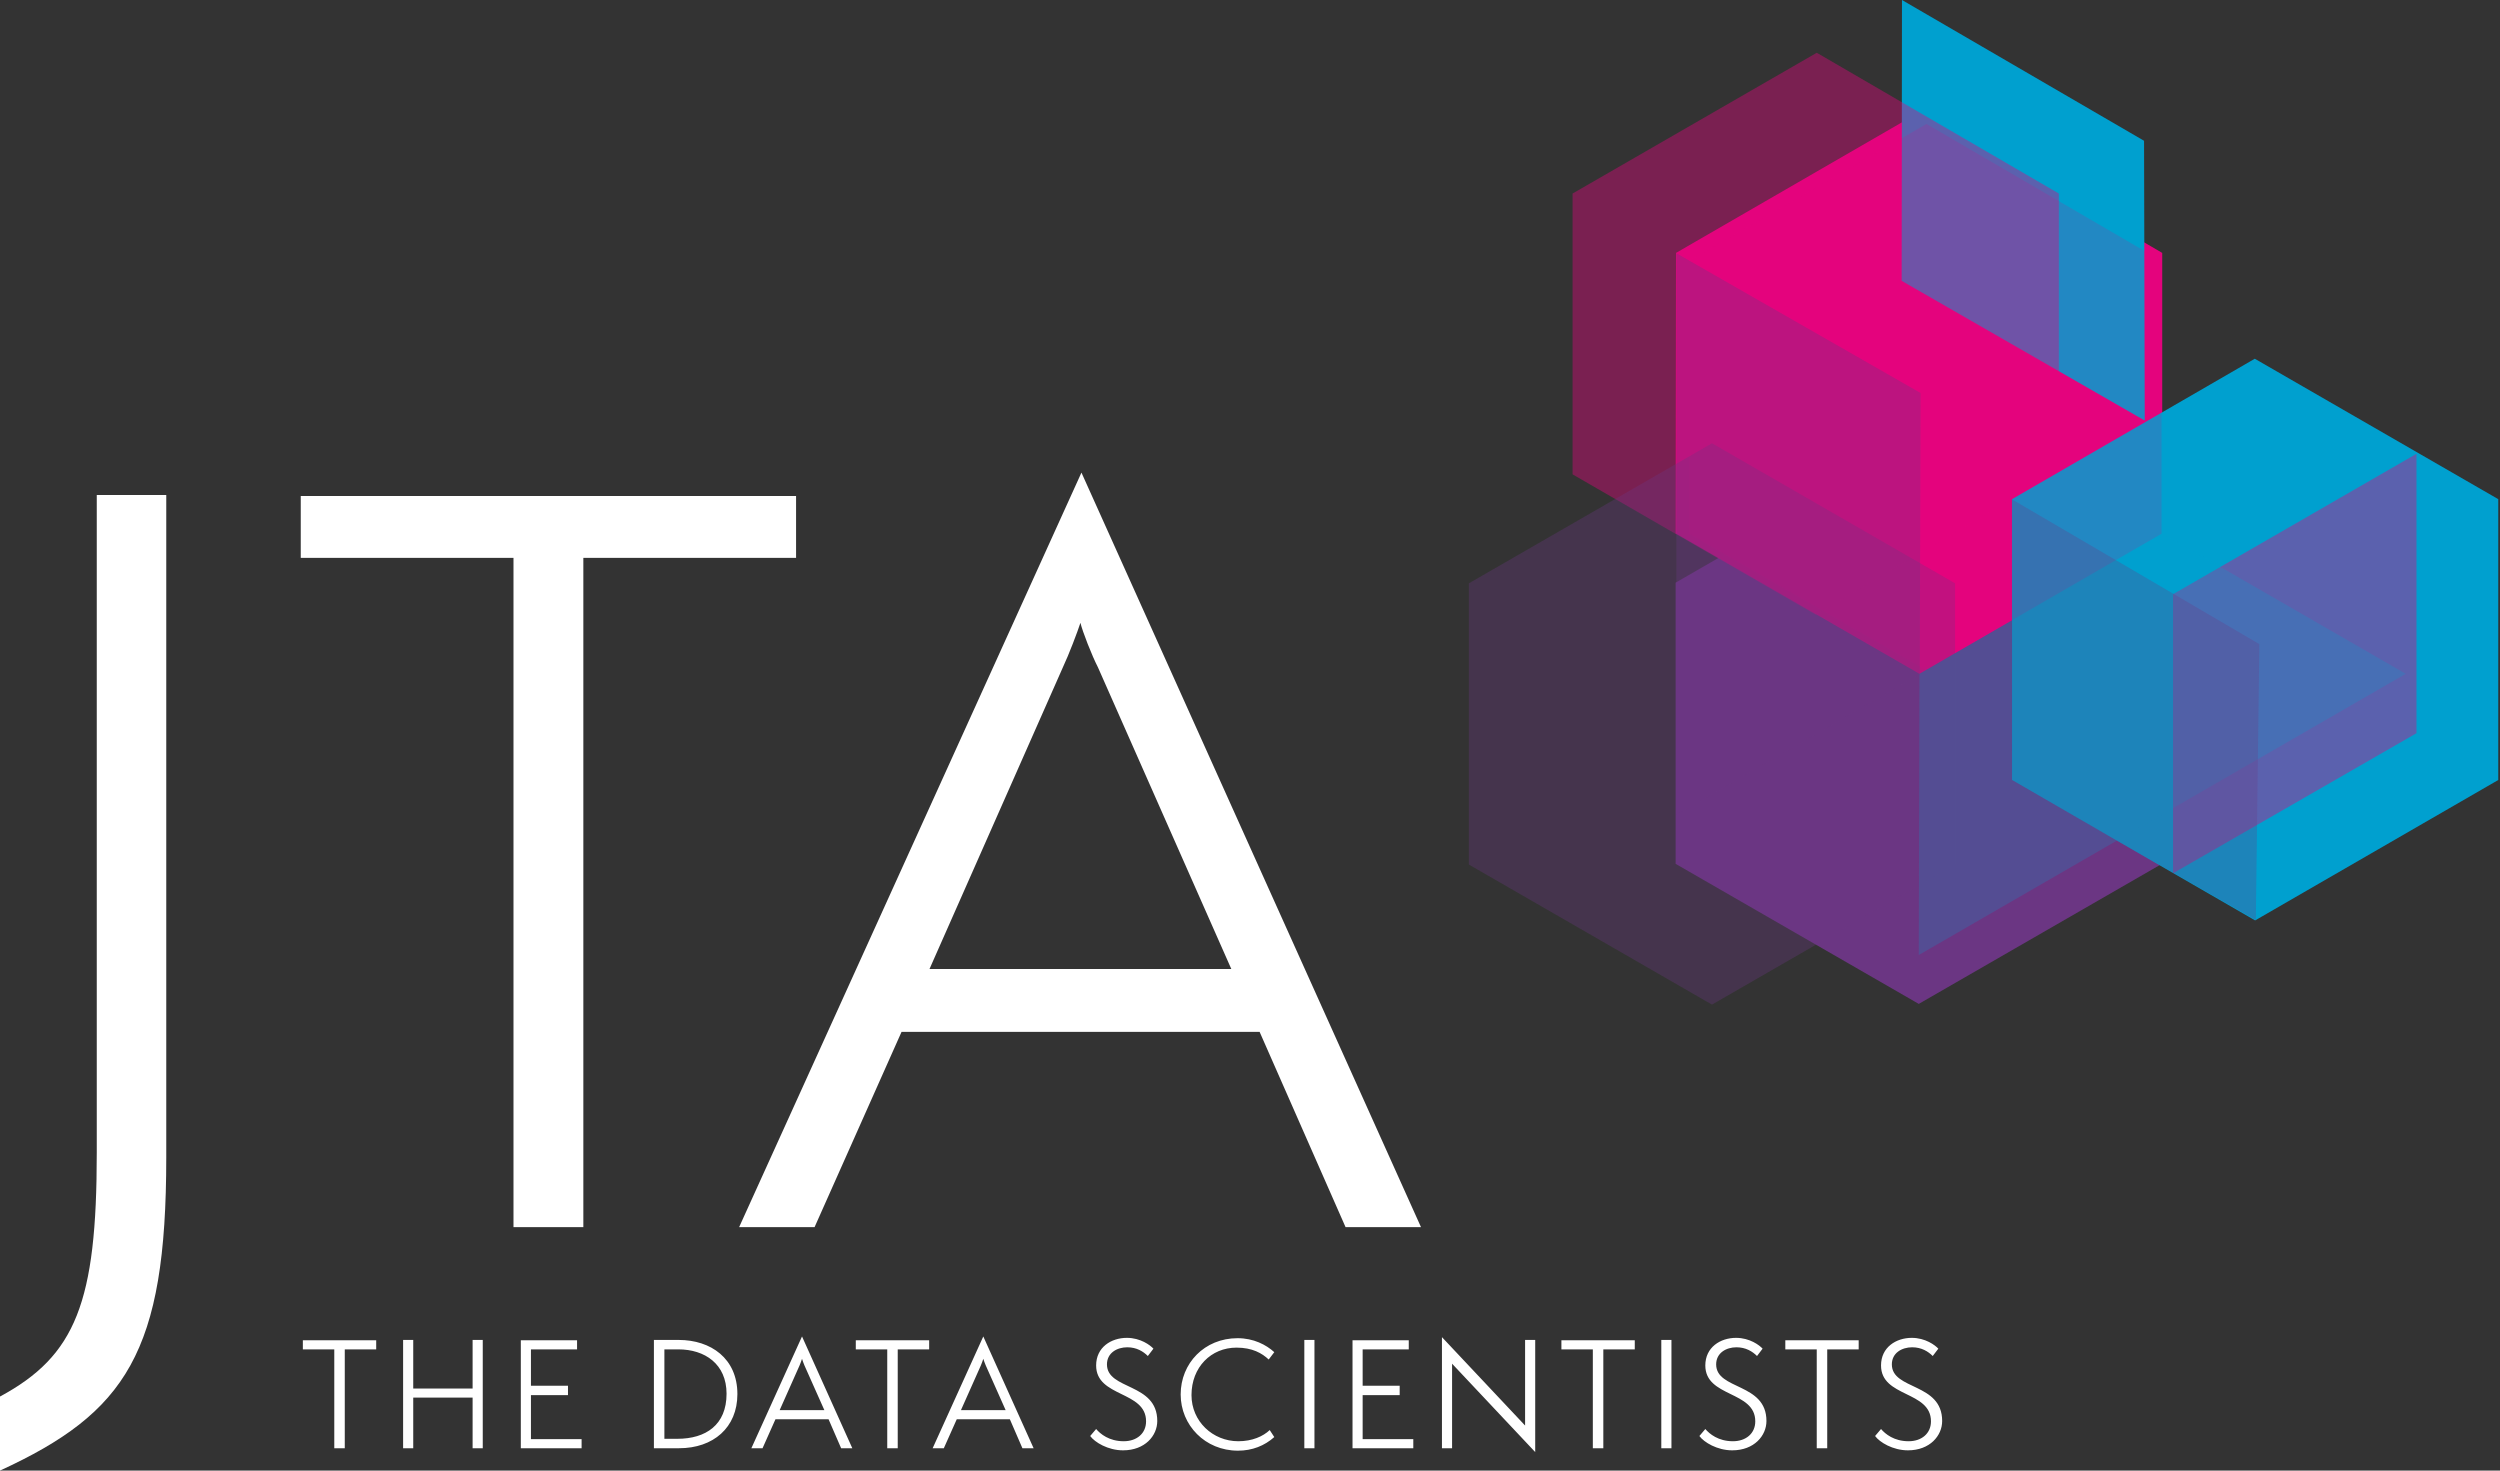 <?xml version="1.0" encoding="UTF-8"?>
<svg width="119px" height="70px" viewBox="0 0 119 70" version="1.1" xmlns="http://www.w3.org/2000/svg" xmlns:xlink="http://www.w3.org/1999/xlink">
    <rect x="0" y="0" width="119" height="70" fill="#333333" stroke="none"/>
    <!-- Generator: sketchtool 51.2 (57519) - http://www.bohemiancoding.com/sketch -->
    <title>9C41D227-29D4-450E-9E63-CF99509340C1</title>
    <desc>Created with sketchtool.</desc>
    <defs></defs>
    <g id="Page-1" stroke="none" stroke-width="1" fill="none" fill-rule="evenodd">
        <g id="Homepage-Landing-Page" transform="translate(-379, -13)" fill-rule="nonzero">
            <g id="Header-Desktop">
                <g id="Header">
                    <g id="JTA-Logo" transform="translate(379, 13)">
                        <polygon id="Shape" fill="#6B3683" points="102.905 41.119 102.905 27.734 91.382 21.033 79.76 27.734 79.76 41.119 91.333 47.786"></polygon>
                        <polygon id="Shape" fill="#E4037D" points="102.922 25.39 102.922 12.038 91.399 5.321 79.777 12.038 79.76 25.39 91.366 32.074"></polygon>
                        <polygon id="Shape" fill="#00A0CF" points="118.917 37.128 118.917 23.76 107.328 17.076 95.772 23.76 95.772 37.128 107.344 43.812"></polygon>
                        <polygon id="Shape" fill="#00A0CF" points="102.057 6.701 90.534 0 90.518 13.368 102.09 20.019"></polygon>
                        <g id="Group" transform="translate(0, 2.494)">
                            <g opacity="0.4" transform="translate(74.822, 0)" fill="#E4037D" id="Shape">
                                <g>
                                    <polygon points="23.178 19.919 23.178 6.717 11.656 0.017 0.033 6.717 0.033 20.086 11.606 26.77"></polygon>
                                </g>
                            </g>
                            <g opacity="0.4" transform="translate(103.42, 18.955)" fill="#E4037D" id="Shape">
                                <g>
                                    <polygon points="11.606 0.15 0.017 6.834 0.017 20.119 11.606 13.451"></polygon>
                                </g>
                            </g>
                            <g opacity="0.33" transform="translate(69.834, 18.456)" fill="#6B3683" id="Shape">
                                <g>
                                    <polygon points="23.228 20.202 23.228 6.817 11.656 0.15 0.083 6.817 0.083 20.202 11.656 26.869"></polygon>
                                </g>
                            </g>
                            <g opacity="0.22" transform="translate(91.283, 22.779)" fill="#00A0CF" id="Shape">
                                <g>
                                    <polygon points="23.228 6.8 11.639 0.116 0.083 6.8 0.05 20.185"></polygon>
                                </g>
                            </g>
                            <g opacity="0.15" transform="translate(80.309, 3.325)" fill="#E4037D" id="Shape">
                                <g>
                                    <polygon points="22.58 19.587 22.58 6.601 11.39 0.083 0.1 6.601 0.1 19.587 11.356 26.071"></polygon>
                                </g>
                            </g>
                            <g opacity="0.27" transform="translate(95.606, 21.116)" fill="#6B3683" id="Shape">
                                <g>
                                    <polygon points="11.772 20.185 11.938 7.05 0.15 0.15 0.166 13.551"></polygon>
                                </g>
                            </g>
                            <g opacity="0.33" transform="translate(79.644, 9.477)" fill="#6B3683" id="Shape">
                                <g>
                                    <polygon points="11.739 20.119 11.772 6.734 0.15 0.083 0.15 26.819 0.183 26.803"></polygon>
                                </g>
                            </g>
                            <path d="M7.914,52.608 L7.914,21.067 L4.606,21.067 L4.606,52.375 C4.606,59.492 3.608,62.036 0,63.981 L0,67.506 C6.002,64.746 7.914,61.869 7.914,52.608 Z M27.767,24.059 L37.893,24.059 L37.893,21.116 L14.316,21.116 L14.316,24.059 L24.442,24.059 L24.442,55.917 L27.767,55.917 L27.767,24.059 Z M58.61,43.629 L44.245,43.629 L50.596,29.264 C50.879,28.665 51.295,27.568 51.428,27.152 C51.527,27.568 51.976,28.715 52.259,29.264 L58.61,43.629 Z M67.639,55.917 L51.477,20.002 L35.183,55.917 L38.774,55.917 L42.914,46.622 L59.957,46.622 L64.048,55.917 L67.639,55.917 Z" id="Shape" fill="#FFFFFF"></path>
                            <path d="M89.254,65.86 C89.47,66.159 90.102,66.542 90.817,66.542 C91.865,66.542 92.447,65.843 92.447,65.145 C92.447,63.316 90.052,63.682 90.052,62.451 C90.052,61.903 90.534,61.637 91.017,61.637 C91.466,61.637 91.781,61.836 91.998,62.052 L92.264,61.703 C92.114,61.537 91.648,61.188 91,61.188 C90.252,61.188 89.537,61.637 89.537,62.501 C89.537,64.031 91.914,63.698 91.914,65.162 C91.914,65.743 91.466,66.109 90.85,66.109 C90.152,66.109 89.736,65.76 89.537,65.527 L89.254,65.86 Z M86.976,66.442 L86.976,61.736 L88.473,61.736 L88.473,61.304 L84.981,61.304 L84.981,61.736 L86.477,61.736 L86.477,66.442 L86.976,66.442 Z M80.891,65.86 C81.107,66.159 81.739,66.542 82.454,66.542 C83.501,66.542 84.083,65.843 84.083,65.145 C84.083,63.316 81.689,63.682 81.689,62.451 C81.689,61.903 82.171,61.637 82.653,61.637 C83.102,61.637 83.418,61.836 83.634,62.052 L83.9,61.703 C83.751,61.537 83.285,61.188 82.637,61.188 C81.888,61.188 81.173,61.637 81.173,62.501 C81.173,64.031 83.551,63.698 83.551,65.162 C83.551,65.743 83.102,66.109 82.487,66.109 C81.789,66.109 81.373,65.76 81.173,65.527 L80.891,65.86 Z M79.561,61.287 L79.078,61.287 L79.078,66.442 L79.561,66.442 L79.561,61.287 Z M76.318,66.442 L76.318,61.736 L77.815,61.736 L77.815,61.304 L74.323,61.304 L74.323,61.736 L75.819,61.736 L75.819,66.442 L76.318,66.442 Z M73.076,66.625 L73.076,61.287 L72.594,61.287 L72.594,65.361 L68.637,61.154 L68.637,66.442 L69.119,66.442 L69.119,62.418 L73.076,66.625 Z M67.273,66.442 L67.273,66.01 L64.862,66.01 L64.862,63.914 L66.625,63.914 L66.625,63.466 L64.862,63.466 L64.862,61.736 L67.057,61.736 L67.057,61.304 L64.38,61.304 L64.38,66.442 L67.273,66.442 Z M62.568,61.287 L62.086,61.287 L62.086,66.442 L62.568,66.442 L62.568,61.287 Z M60.439,65.577 C60.124,65.876 59.608,66.109 58.943,66.109 C57.729,66.109 56.715,65.162 56.715,63.914 C56.715,62.584 57.646,61.653 58.86,61.653 C59.608,61.653 60.074,61.919 60.39,62.219 L60.656,61.869 C60.273,61.52 59.675,61.204 58.91,61.204 C57.33,61.204 56.2,62.401 56.2,63.881 C56.2,65.344 57.363,66.558 58.926,66.558 C59.608,66.558 60.19,66.325 60.656,65.91 L60.439,65.577 Z M51.893,65.86 C52.109,66.159 52.741,66.542 53.456,66.542 C54.504,66.542 55.086,65.843 55.086,65.145 C55.086,63.316 52.691,63.682 52.691,62.451 C52.691,61.903 53.173,61.637 53.656,61.637 C54.105,61.637 54.42,61.836 54.637,62.052 L54.903,61.703 C54.753,61.537 54.287,61.188 53.639,61.188 C52.891,61.188 52.176,61.637 52.176,62.501 C52.176,64.031 54.553,63.698 54.553,65.162 C54.553,65.743 54.105,66.109 53.489,66.109 C52.791,66.109 52.375,65.76 52.176,65.527 L51.893,65.86 Z M47.869,64.629 L45.741,64.629 L46.689,62.501 C46.722,62.418 46.789,62.252 46.805,62.185 C46.822,62.252 46.888,62.418 46.922,62.501 L47.869,64.629 Z M49.2,66.442 L46.805,61.121 L44.394,66.442 L44.926,66.442 L45.542,65.062 L48.069,65.062 L48.667,66.442 L49.2,66.442 Z M42.732,66.442 L42.732,61.736 L44.228,61.736 L44.228,61.304 L40.736,61.304 L40.736,61.736 L42.233,61.736 L42.233,66.442 L42.732,66.442 Z M39.24,64.629 L37.112,64.629 L38.059,62.501 C38.093,62.418 38.159,62.252 38.176,62.185 C38.192,62.252 38.259,62.418 38.292,62.501 L39.24,64.629 Z M40.57,66.442 L38.176,61.121 L35.765,66.442 L36.297,66.442 L36.912,65.062 L39.439,65.062 L40.038,66.442 L40.57,66.442 Z M31.625,66.01 L31.625,61.736 L32.29,61.736 C33.553,61.736 34.584,62.435 34.584,63.848 C34.584,65.328 33.603,65.993 32.24,65.993 L31.625,65.993 L31.625,66.01 Z M32.323,66.442 C33.952,66.442 35.1,65.461 35.1,63.865 C35.1,62.169 33.836,61.287 32.306,61.287 L31.126,61.287 L31.126,66.442 L32.323,66.442 Z M27.684,66.442 L27.684,66.01 L25.273,66.01 L25.273,63.914 L27.036,63.914 L27.036,63.466 L25.273,63.466 L25.273,61.736 L27.468,61.736 L27.468,61.304 L24.791,61.304 L24.791,66.442 L27.684,66.442 Z M22.979,66.442 L22.979,61.287 L22.496,61.287 L22.496,63.599 L19.67,63.599 L19.67,61.287 L19.188,61.287 L19.188,66.442 L19.67,66.442 L19.67,64.031 L22.496,64.031 L22.496,66.442 L22.979,66.442 Z M16.411,66.442 L16.411,61.736 L17.907,61.736 L17.907,61.304 L14.416,61.304 L14.416,61.736 L15.912,61.736 L15.912,66.442 L16.411,66.442 Z" id="Shape" fill="#FFFFFF"></path>
                        </g>
                    </g>
                </g>
            </g>
        </g>
    </g>
</svg>